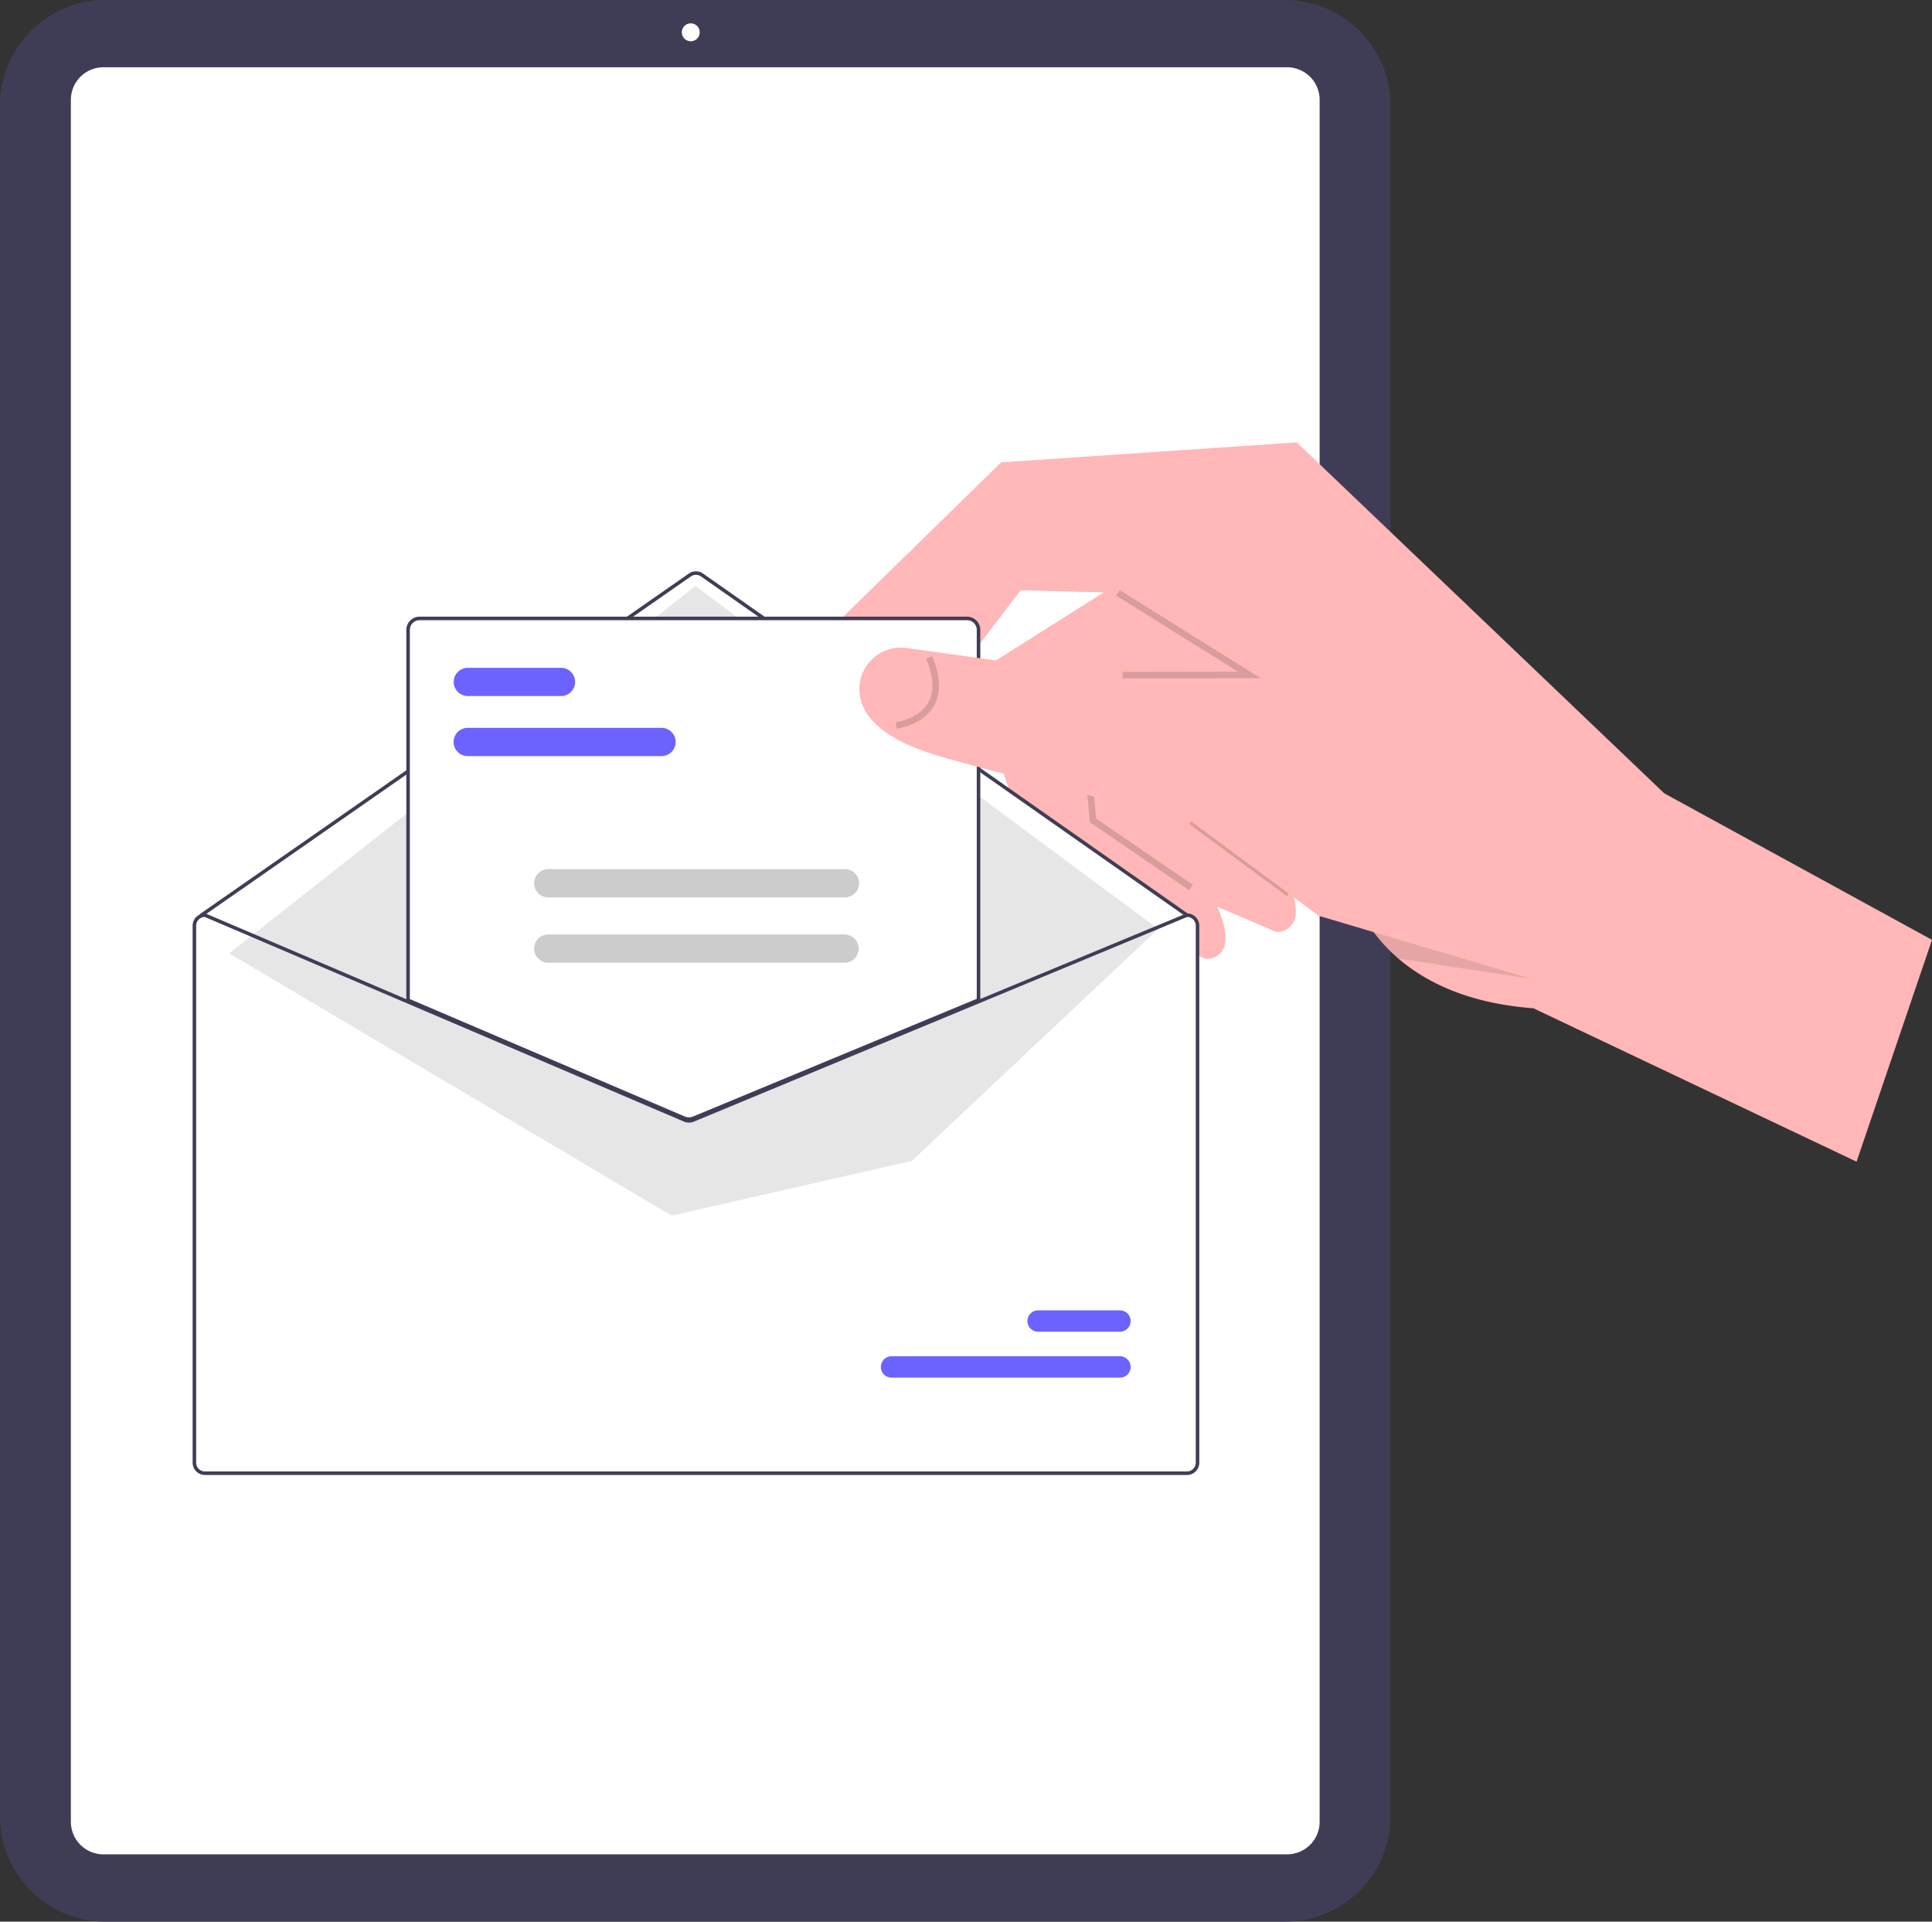 <?xml version="1.0" encoding="UTF-8"?> <svg xmlns="http://www.w3.org/2000/svg" data-name="Layer 1" width="522.708" height="519.891"><rect width="100%" height="100%" fill="#333333" stroke="none"/><path d="M347.674 519.89H28.53A28.563 28.563 0 010 491.36V28.53A28.563 28.563 0 0128.531 0h319.143a28.563 28.563 0 0128.53 28.531V491.36a28.563 28.563 0 01-28.53 28.53z" fill="#3f3d56"></path><path d="M348.235 501.687H27.97a8.805 8.805 0 01-8.795-8.795V26.998a8.805 8.805 0 018.795-8.795h320.266a8.805 8.805 0 018.795 8.795v465.894a8.805 8.805 0 01-8.795 8.795z" fill="#fff"></path><circle cx="186.889" cy="8.738" r="2.427" fill="#fff"></circle><path d="M273.53 215.233l-10.602-31.754-.179-.553 44.65-28.203 2.373 3.199 12.435 16.745-4.546 13.543-11.748 34.99-.515 1.538 21.757 16.176a57.913 57.913 0 012.16 4.373c6.496 14.8-3.118 14.129-3.118 14.129l-44.25-18.967z" fill="#ffb7b7"></path><path d="M296.956 221.144l-1.951-5.846-9.574-28.695-1.994-5.982-1.675-5.006 21.832-13.794 22.817-14.409 14.809 19.944-4.488 13.372-2.182 6.497-3.373 10.05-6.766 20.152 21.757 16.176a42.206 42.206 0 013.872 9.15 14.066 14.066 0 01.532 4.097 5.017 5.017 0 01-5.362 5.255l-44.25-18.967z" fill="#ffb7b7"></path><path opacity=".15" style="isolation:isolate" d="M294.88 222.439l-2.568-27.069 12.796-6.938.837 1.545-11.775 6.384 2.381 25.094 26.161 17.916-.992 1.449-26.84-18.381zM321.748 222.945l1.043-1.413 26.4 19.507-1.043 1.412z"></path><path fill="#fff" d="M321.218 248.065l-132.815-93.367-134.171 92.497 132.17 55.812 134.816-54.942z"></path><path d="M226.128 168.815l44.723-43.727 79.987-5.404 99.427 94.944 72.443 39.645-20.409 60.015-87.437-41.505c-17.802-1.308-29.256-7.215-36.5-13.427a44.098 44.098 0 01-6.695-7.17 32.236 32.236 0 01-4.951-9.243l-35.538-45.668-7.327-9.424-4.746-6.098-15.511-19.932-1.117-1.433-26.352-.697-13.714 18.005-9.634 12.635a21.417 21.417 0 01-4.597 12.212c-8.639 10.508-26.154 8.456-26.154 8.456z" fill="#ffb7b7"></path><path d="M54.744 247.11h.096l54.853 23.422 75.05 32.047a2.42 2.42 0 001.855.01l77.43-32.124 56.2-23.317.087-.039h.095a3.348 3.348 0 013.345 3.345v145.257a3.348 3.348 0 01-3.345 3.344H54.744a3.348 3.348 0 01-3.345-3.344V250.454a3.348 3.348 0 013.345-3.345z" fill="#fff"></path><path d="M54.505 248.065a.476.476 0 00.273-.086l132.145-92.029a2.396 2.396 0 012.737.005l131.193 92.023a.478.478 0 00.549-.782l-131.193-92.024a3.355 3.355 0 00-3.832-.006L54.232 247.195a.478.478 0 00.273.87z" fill="#3f3d56"></path><path fill="#e6e6e6" d="M313.356 251.327l-125.194-92.784-126.143 99.386 119.693 70.956 64.983-14.812 66.661-62.746z"></path><path d="M241.21 372.711h61.848a2.89 2.89 0 00.009-5.779H241.21a2.89 2.89 0 00-.009 5.78zM280.868 360.288h22.19a2.89 2.89 0 00.009-5.779h-22.199a2.89 2.89 0 00-.008 5.78z" fill="#6c63ff"></path><path d="M186.402 303.007a3.614 3.614 0 001.37-.269l77.212-32.037V170.42a3.349 3.349 0 00-3.345-3.345H113.515a3.349 3.349 0 00-3.344 3.345V270.77l.145.062 74.673 31.89a3.64 3.64 0 001.413.284z" fill="#fff"></path><path d="M184.895 302.942l-74.963-32.013v-100.51a3.588 3.588 0 013.583-3.583H261.64a3.588 3.588 0 013.583 3.584v100.44l-77.358 32.1a3.885 3.885 0 01-2.968-.018zm79.372-132.522a2.631 2.631 0 00-2.628-2.628H113.515a2.631 2.631 0 00-2.628 2.628v99.878l74.382 31.764a2.923 2.923 0 002.23.014l76.768-31.854z" fill="#3f3d56"></path><path d="M52.116 250.454v145.257a3.348 3.348 0 003.345 3.344h265.666a3.348 3.348 0 003.345-3.344V250.454a3.348 3.348 0 00-3.345-3.345h-.096l-.085.039-56.201 23.317-77.43 32.124a2.42 2.42 0 01-1.855-.01l-75.05-32.047-54.854-23.423h-.095a3.348 3.348 0 00-3.345 3.345zm.956 0a2.397 2.397 0 012.293-2.389l55.045 23.504 74.673 31.89a3.402 3.402 0 002.6.014l77.062-31.976 56.473-23.432a2.394 2.394 0 012.298 2.39V395.71a2.39 2.39 0 01-2.389 2.389H55.461a2.39 2.39 0 01-2.39-2.39z" fill="#3f3d56"></path><path d="M126.482 204.56h52.56a3.823 3.823 0 000-7.645h-52.56a3.823 3.823 0 000 7.645zM126.514 188.315h25.324a3.823 3.823 0 000-7.645h-25.324a3.823 3.823 0 000 7.645z" fill="#6c63ff"></path><path d="M148.266 242.786h80.274a3.823 3.823 0 100-7.645h-80.274a3.823 3.823 0 000 7.645zM148.266 260.465h80.274a3.823 3.823 0 000-7.645h-80.274a3.823 3.823 0 000 7.645z" fill="#ccc"></path><path d="M334.55 187.225l15.943-.921 63.704 78.508-22.506-3.442-13.33-2.014a44.098 44.098 0 01-6.694-7.17l-14.811-4.397-6.816-5.036c.427 1.636-15.49-55.528-15.49-55.528z" opacity=".1" style="isolation:isolate"></path><path d="M232.637 184.727a11.249 11.249 0 0112.778-9.396l16.996 2.364 21.026 2.926 16.25 2.259 19.418-1.127 17.626-1.025 10.414-.601 69.242 85.335-59.531-17.673-6.816-5.036-29.843-22.042s-9.778-1.802-25.192-5.413c-2.293-.544-28.241-7.056-40.43-10.597a75.182 75.182 0 01-6.395-2.158c-13.59-5.349-16.308-12.207-15.543-17.816z" fill="#ffb7b7"></path><path d="M242.37 195.388c.062-.007 6.128-.763 8.717-5.205 1.745-2.993 1.57-7.024-.521-11.979l1.618-.682c2.32 5.498 2.459 10.06.414 13.557-3.042 5.202-9.744 6.021-10.027 6.054zM303.71 183.525l-.004-1.756 31.232-.05-32.926-20.586.931-1.49 38.103 23.822-37.336.06z" opacity=".15" style="isolation:isolate"></path></svg> 